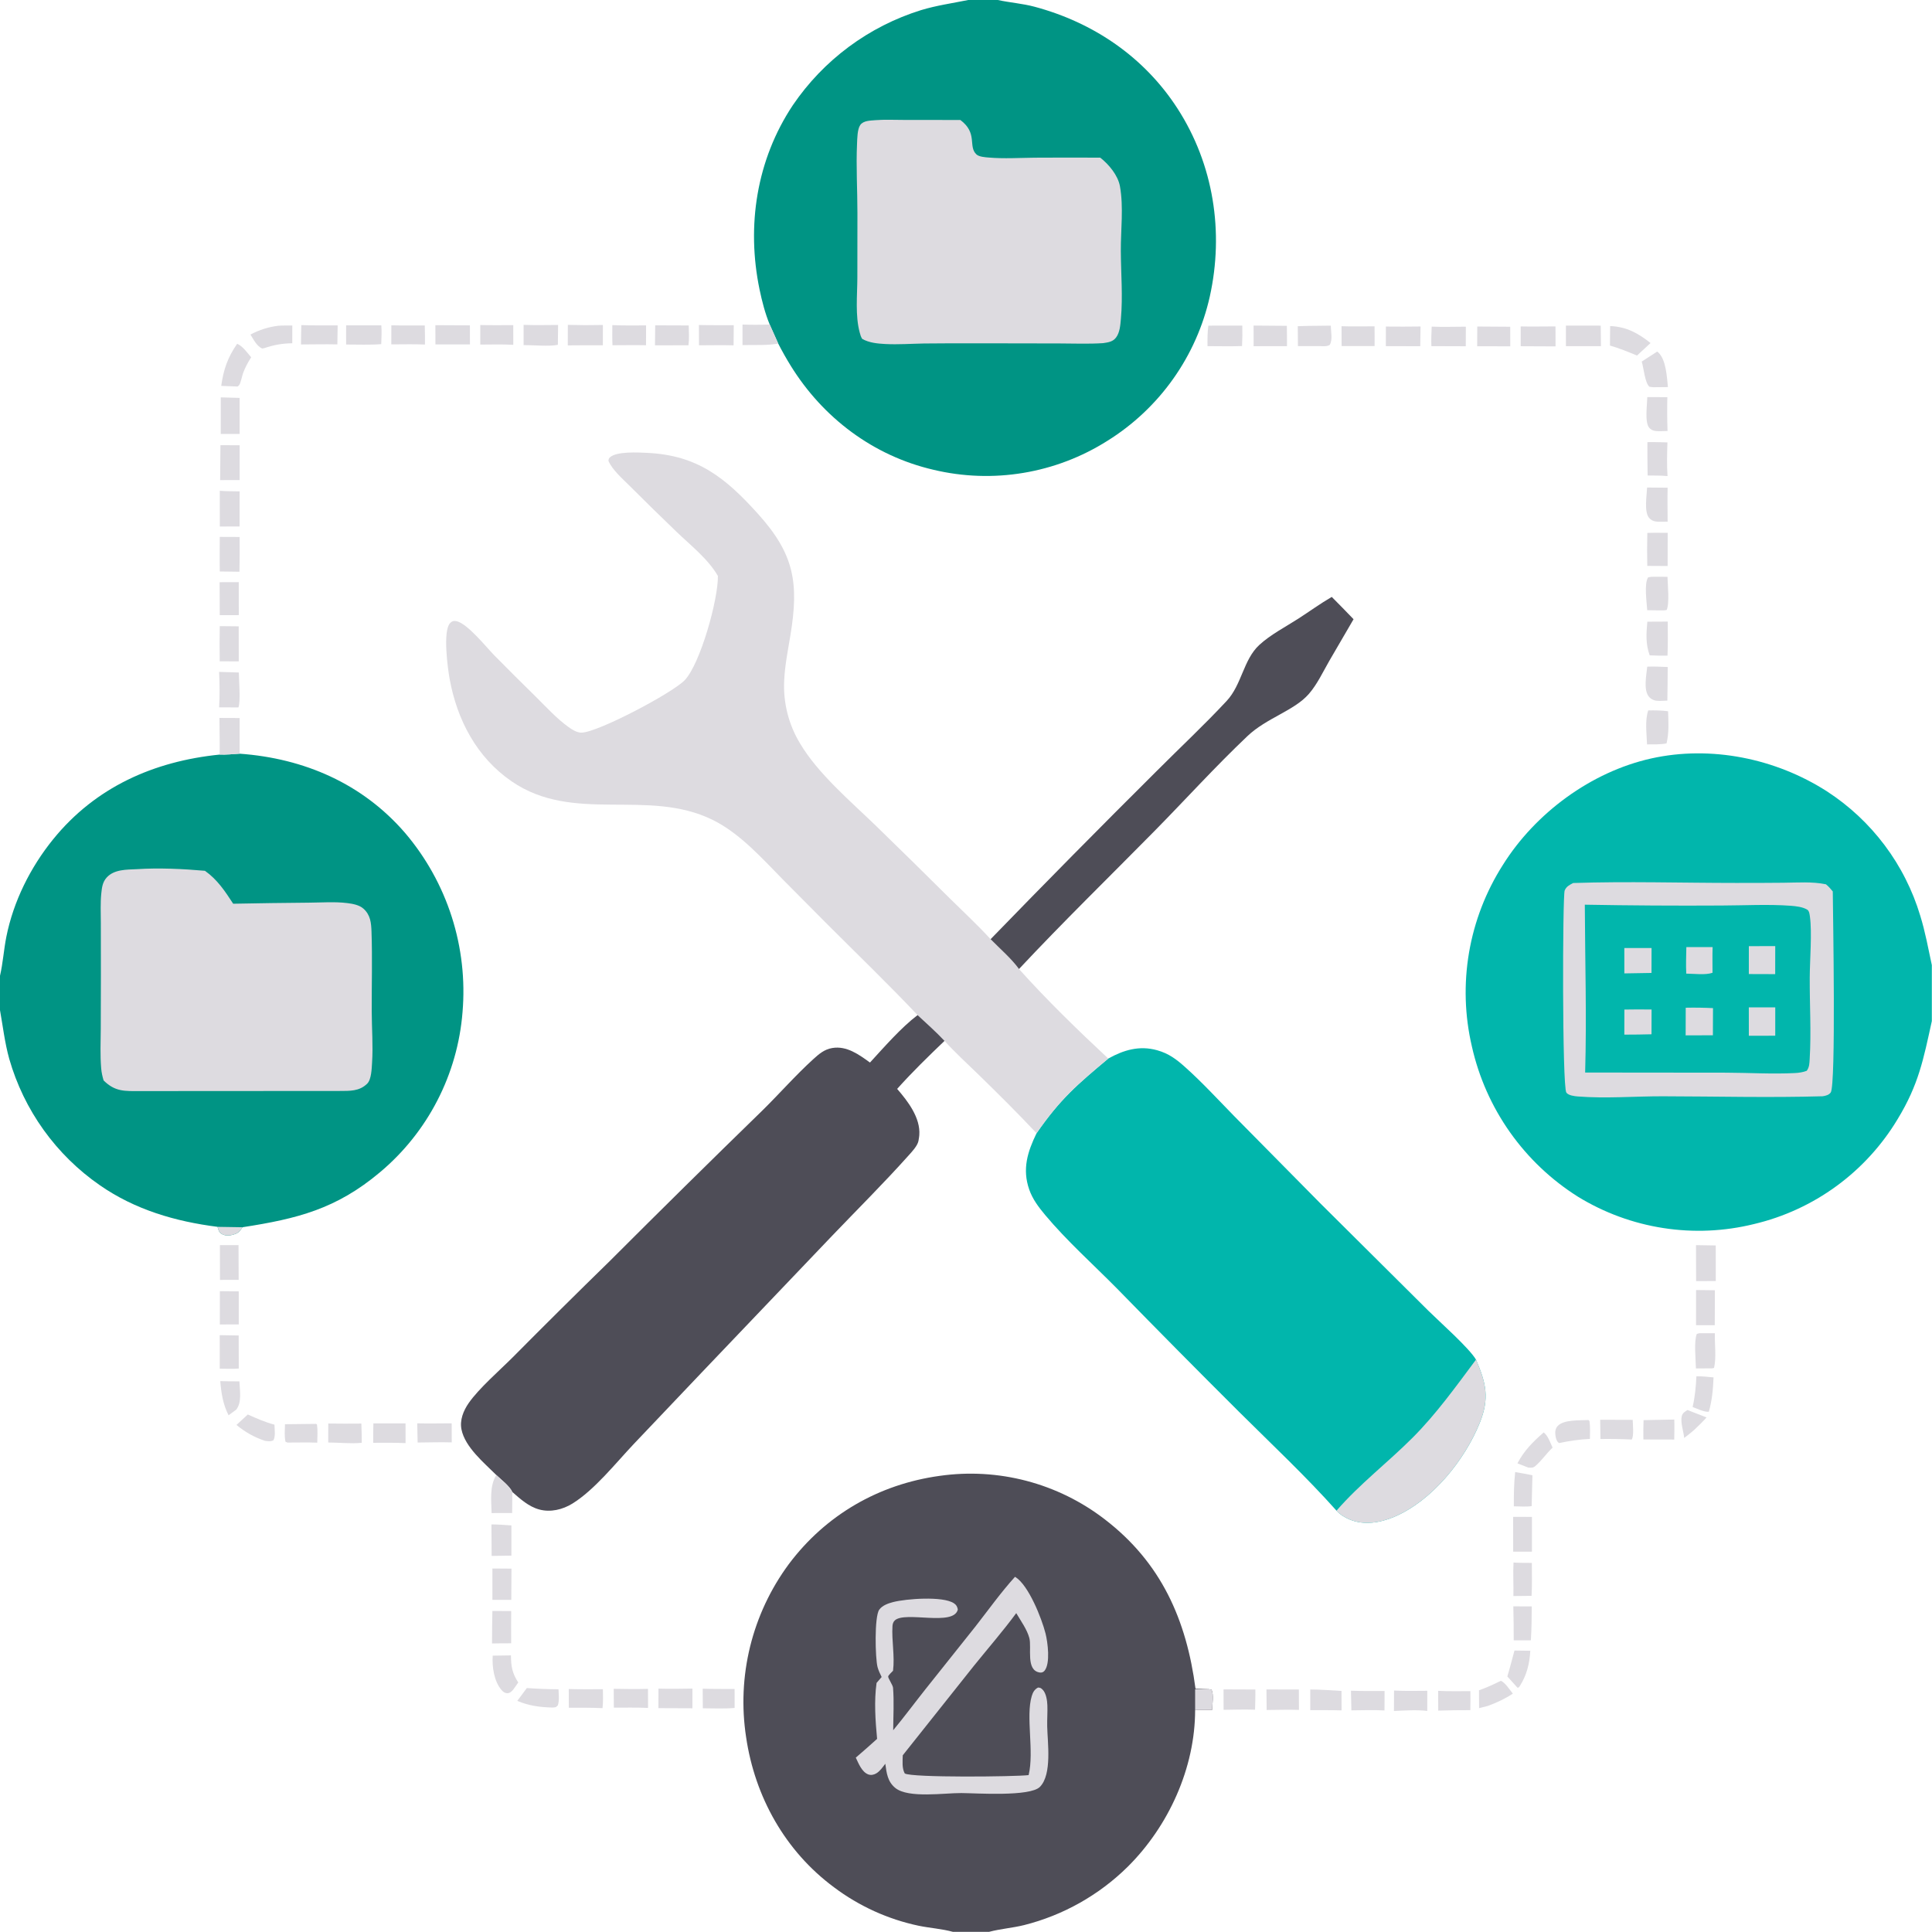 <?xml version="1.0" encoding="utf-8" ?>
<svg xmlns="http://www.w3.org/2000/svg" xmlns:xlink="http://www.w3.org/1999/xlink" width="4720" height="4720">
	<path fill="#01B6AC" transform="scale(4.609 4.609)" d="M587.453 561.105C595.603 556.558 603.973 554.074 613.308 556.682C619.498 558.411 623.474 561.411 628.217 565.649C637.389 573.845 645.843 583.1 654.458 591.877L699.859 637.848L757.055 694.701C763.023 700.612 778.874 714.638 782.372 720.698C787.734 733.172 789.607 741.117 784.384 754.142C776.453 773.919 758.914 795.692 738.874 804.083C731.534 807.156 723.022 808.602 715.441 805.444C712.838 804.361 710.337 802.855 708.434 800.756C692.17 782.522 674.078 765.57 656.746 748.336Q624.131 715.843 591.976 682.895C579.381 670.153 565.501 657.756 554.007 644.032C550.553 639.908 547.318 635.624 545.54 630.5C541.791 619.693 544.626 610.584 549.436 600.694C562.019 582.506 570.963 574.905 587.453 561.105Z"/>
	<path fill="#DDDBE0" transform="scale(4.609 4.609)" d="M708.434 800.756C720.746 786.558 735.555 775.305 748.773 762.068C761.355 749.468 771.741 734.922 782.372 720.698C787.734 733.172 789.607 741.117 784.384 754.142C776.453 773.919 758.914 795.692 738.874 804.083C731.534 807.156 723.022 808.602 715.441 805.444C712.838 804.361 710.337 802.855 708.434 800.756Z"/>
	<path fill="#DDDBE0" transform="scale(4.609 4.609)" d="M380.525 305.296C375.361 296.259 365.878 288.915 358.438 281.731Q345.991 269.775 333.786 257.572C330.037 253.804 324.617 249.176 322.504 244.281C322.662 243.472 322.585 243.102 323.217 242.494C326.717 239.126 338.433 239.832 343.001 240.045C369.712 241.289 384.482 253.182 401.803 272.394C421.054 293.747 423.554 309.046 418.944 336.914C417.655 344.705 416.053 352.604 415.683 360.503Q415.563 362.686 415.607 364.872Q415.65 367.059 415.857 369.235Q416.063 371.412 416.431 373.568Q416.799 375.723 417.327 377.845Q417.854 379.967 418.539 382.044Q419.223 384.12 420.06 386.14Q420.898 388.16 421.883 390.112Q422.869 392.064 423.997 393.937C433.534 410.096 450.746 424.588 464.239 437.666Q483.906 456.763 503.343 476.092C510.602 483.271 518.19 490.296 525.081 497.825C529.962 502.816 536.056 508.031 540.134 513.639C554.716 529.942 571.449 546.175 587.453 561.105C570.963 574.905 562.019 582.506 549.436 600.694C539.543 590.125 529.195 579.882 518.836 569.769C512.752 563.829 506.349 558.041 500.655 551.73C496.191 546.944 491.164 542.533 486.379 538.065C470.93 521.748 454.723 506.107 438.832 490.22L415.664 466.904C404.294 455.404 392.413 441.793 377.719 434.578C343.187 417.622 304.194 436.821 271.191 414.165C252.653 401.439 242.279 381.579 238.318 359.789C237.362 354.535 234.623 334.547 238.543 330.327C239.618 329.169 240.716 328.908 242.255 329.327C248.04 330.906 257.426 342.639 261.958 347.325Q272.884 358.404 283.997 369.297C289.5 374.733 295.059 380.872 301.349 385.384C303.275 386.766 305.752 388.353 308.214 388.343C316.739 388.309 356.469 367.326 362.943 360.536C371.242 351.834 380.765 317.554 380.525 305.296Z"/>
	<path fill="#4E4D57" transform="scale(4.609 4.609)" d="M486.379 538.065C491.164 542.533 496.191 546.944 500.655 551.73C492.092 559.945 483.446 568.328 475.547 577.186C481.22 583.71 487.98 592.519 487.288 601.676C487.225 602.508 487.086 603.312 486.947 604.133C486.914 604.33 486.891 604.529 486.852 604.725C486.327 607.42 483.324 610.555 481.507 612.584C468.545 627.064 454.567 640.955 441.111 655.006L372.065 727.383L335.977 765.366C326.365 775.532 315.114 789.782 303.387 797.01C298.207 800.203 291.812 801.739 285.84 800.124C280.237 798.608 275.831 794.576 271.564 790.857C270.175 787.734 265.578 784.26 263.058 781.833C256.526 775.33 246.497 767.063 244.617 757.703C243.621 752.739 245.626 747.781 248.419 743.744C253.766 736.014 264.795 726.443 271.712 719.524Q297.233 693.788 323.176 668.477Q363.306 628.33 403.991 588.744C413.044 579.86 421.607 570.054 430.958 561.547C434.059 558.726 436.894 556.228 441.153 555.516C448.819 554.235 455.305 558.992 461.143 563.215C468.696 554.992 477.566 544.768 486.379 538.065Z"/>
	<path fill="#4E4D57" transform="scale(4.609 4.609)" d="M525.081 497.825Q568.531 453.024 612.789 409.019C625.217 396.55 638.225 384.415 650.21 371.541C658.261 362.893 659.048 349.67 667.501 341.871C673.46 336.373 681.446 332.277 688.272 327.876C694.156 324.082 699.864 319.916 705.917 316.404C709.769 320.337 713.695 324.221 717.471 328.225L704.536 350.441C701.193 356.272 698.184 362.758 693.751 367.854C686.063 376.691 671.387 380.555 661.297 390.115C644.267 406.25 628.389 423.812 611.913 440.535C587.97 464.837 563.44 488.733 540.134 513.639C536.056 508.031 529.962 502.816 525.081 497.825Z"/>
	<path fill="#DDDBE0" transform="scale(4.609 4.609)" d="M125.696 182.244C128.558 183.312 131.17 187.116 133.135 189.38C131.43 192.063 129.997 194.698 128.877 197.681C128.238 199.386 127.705 202.8 126.75 204.171C126.537 204.475 126.18 204.647 125.895 204.885L117.26 204.548C118.468 195.883 120.699 189.418 125.696 182.244Z"/>
	<path fill="#DDDBE0" transform="scale(4.609 4.609)" d="M853.476 172.827C862.153 173.179 868.236 176.58 874.895 181.822L871.643 184.831L867.707 188.474C862.961 186.462 858.338 184.611 853.384 183.155L853.476 172.827Z"/>
	<path fill="#DDDBE0" transform="scale(4.609 4.609)" d="M830.034 172.601L848.486 172.606L848.6 183.48L830.038 183.481L830.034 172.601Z"/>
	<path fill="#DDDBE0" transform="scale(4.609 4.609)" d="M640.489 172.613C646.487 172.536 652.496 172.606 658.496 172.606C658.585 176.233 658.554 179.803 658.36 183.426C652.28 183.652 646.141 183.488 640.054 183.478C640.029 179.817 640.011 176.248 640.489 172.613Z"/>
	<path fill="#DDDBE0" transform="scale(4.609 4.609)" d="M873.659 376.567C877.225 376.519 880.653 376.517 884.191 377.01C884.401 382.648 884.733 388.541 883.358 394.054C879.967 394.7 876.475 394.558 873.037 394.576C872.843 388.924 871.842 381.969 873.659 376.567Z"/>
	<path fill="#DDDBE0" transform="scale(4.609 4.609)" d="M300.988 172.201Q310.28 172.468 319.573 172.257L319.551 183.037C313.363 182.945 307.157 183.058 300.967 183.079L300.988 172.201Z"/>
	<path fill="#DDDBE0" transform="scale(4.609 4.609)" d="M898.989 660.008L909.45 660.171L909.476 679.039L899.046 679.062L898.989 660.008Z"/>
	<path fill="#DDDBE0" transform="scale(4.609 4.609)" d="M116.501 260.136C119.955 260.465 123.537 260.372 127.011 260.452L126.983 279.064L116.519 279.093L116.501 260.136Z"/>
	<path fill="#DDDBE0" transform="scale(4.609 4.609)" d="M873.203 329.535L884.011 329.481C884.049 335.497 884.138 341.513 883.888 347.525C880.733 347.602 877.599 347.495 874.447 347.38C872.241 341.344 872.608 335.813 873.203 329.535Z"/>
	<path fill="#DDDBE0" transform="scale(4.609 4.609)" d="M875.351 305.74C878.187 305.691 881.033 305.743 883.87 305.749C883.978 309.785 885.032 320.027 883.425 323.329L882.125 323.539C879.129 323.566 876.125 323.484 873.129 323.441C872.889 319.17 871.398 309.449 873.614 306.024L875.351 305.74Z"/>
	<path fill="#DDDBE0" transform="scale(4.609 4.609)" d="M370.472 172.271C376.616 172.43 382.791 172.335 388.938 172.365L388.845 183.05C382.749 182.888 376.614 183.027 370.514 183.031L370.472 172.271Z"/>
	<path fill="#DDDBE0" transform="scale(4.609 4.609)" d="M873.14 353.373C876.744 353.203 880.386 353.435 883.991 353.561Q883.96 362.468 883.806 371.373C881.993 371.444 880.104 371.589 878.294 371.458Q877.982 371.435 877.673 371.381Q877.364 371.327 877.063 371.242Q876.761 371.156 876.47 371.041Q876.179 370.925 875.901 370.781Q875.623 370.636 875.361 370.465Q875.099 370.293 874.856 370.095Q874.613 369.897 874.392 369.676Q874.17 369.455 873.972 369.212C871.037 365.608 872.739 357.649 873.14 353.373Z"/>
	<path fill="#DDDBE0" transform="scale(4.609 4.609)" d="M159.715 172.319C166.117 172.58 172.572 172.464 178.981 172.496L178.822 182.55C172.415 182.395 165.962 182.569 159.55 182.582C159.548 179.163 159.654 175.738 159.715 172.319Z"/>
	<path fill="#DDDBE0" transform="scale(4.609 4.609)" d="M806.056 173.025C812.195 173.167 818.369 173.024 824.512 173.015L824.539 183.608L806.072 183.526L806.056 173.025Z"/>
	<path fill="#DDDBE0" transform="scale(4.609 4.609)" d="M873.07 258.418L883.94 258.514C883.815 264.508 883.927 270.523 883.951 276.52Q882.571 276.553 881.191 276.565C878.59 276.584 875.995 276.712 874.139 274.533C871.398 271.313 872.89 262.652 873.07 258.418Z"/>
	<path fill="#DDDBE0" transform="scale(4.609 4.609)" d="M116.135 356.143L126.595 356.47C126.625 360.047 127.634 372.377 126.359 374.983L116.153 374.94C116.51 368.759 116.448 362.328 116.135 356.143Z"/>
	<path fill="#DDDBE0" transform="scale(4.609 4.609)" d="M147.526 172.663C149.963 172.488 152.494 172.565 154.941 172.526L154.928 181.954C149.555 182.021 145.201 182.82 140.101 184.522L139.005 184.729C136.189 183.631 134.31 179.818 132.759 177.341C137.552 174.804 142.156 173.345 147.526 172.663Z"/>
	<path fill="#DDDBE0" transform="scale(4.609 4.609)" d="M116.498 284.595L127.018 284.636Q127.108 293.846 126.925 303.054L116.511 302.92C116.381 296.82 116.484 290.698 116.498 284.595Z"/>
	<path fill="#DDDBE0" transform="scale(4.609 4.609)" d="M277.534 172.202C283.624 172.419 289.735 172.284 295.828 172.25L295.706 182.782C291.241 183.728 282.447 182.897 277.536 182.923L277.534 172.202Z"/>
	<path fill="#DDDBE0" transform="scale(4.609 4.609)" d="M664.485 172.571L682.106 172.708C682.2 176.296 682.169 179.894 682.191 183.483L664.497 183.506L664.485 172.571Z"/>
	<path fill="#DDDBE0" transform="scale(4.609 4.609)" d="M117.023 210.633L127.013 210.914L127.016 230.031L117.015 230.031L117.023 210.633Z"/>
	<path fill="#DDDBE0" transform="scale(4.609 4.609)" d="M873.188 282.483C876.779 282.351 880.387 282.428 883.981 282.442L883.949 300.025L873.166 299.96Q872.979 291.221 873.188 282.483Z"/>
	<path fill="#DDDBE0" transform="scale(4.609 4.609)" d="M183.474 172.449L202.125 172.453C202.388 175.765 202.19 179.096 202.084 182.413C195.975 182.902 189.616 182.595 183.478 182.615C183.426 179.229 183.474 175.835 183.474 172.449Z"/>
	<path fill="#DDDBE0" transform="scale(4.609 4.609)" d="M116.846 235.972L127.029 236.008L127.022 254.471L116.689 254.48L116.846 235.972Z"/>
	<path fill="#DDDBE0" transform="scale(4.609 4.609)" d="M734.601 173.089Q743.789 173.192 752.976 173.06L752.821 183.514L734.585 183.483L734.601 173.089Z"/>
	<path fill="#DDDBE0" transform="scale(4.609 4.609)" d="M758.883 173.134C764.881 173.386 770.978 173.166 776.986 173.155L776.957 183.54L758.727 183.475C758.569 180.033 758.767 176.575 758.883 173.134Z"/>
	<path fill="#DDDBE0" transform="scale(4.609 4.609)" d="M116.491 331.897L126.528 331.992L126.557 350.563L116.475 350.539Q116.308 341.218 116.491 331.897Z"/>
	<path fill="#DDDBE0" transform="scale(4.609 4.609)" d="M693.576 172.737L705.425 172.608C705.428 175.926 706.481 179.803 704.876 182.799C703.192 183.762 701.766 183.485 699.875 183.468L687.989 183.472L687.902 172.903L693.576 172.737Z"/>
	<path fill="#DDDBE0" transform="scale(4.609 4.609)" d="M347.297 172.447L365.074 172.512C365.139 175.977 365.387 179.587 364.933 183.024L347.181 183.053L347.297 172.447Z"/>
	<path fill="#DDDBE0" transform="scale(4.609 4.609)" d="M873.175 210.483L883.796 210.528Q883.586 219.495 883.897 228.46Q882.035 228.523 880.173 228.549C877.952 228.574 875.712 228.571 874.148 226.683C871.721 223.755 873.116 214.487 873.175 210.483Z"/>
	<path fill="#DDDBE0" transform="scale(4.609 4.609)" d="M324.572 172.327C330.501 172.625 336.514 172.471 342.454 172.486L342.445 182.997C336.523 182.873 330.577 182.988 324.652 183C324.475 179.462 324.58 175.872 324.572 172.327Z"/>
	<path fill="#DDDBE0" transform="scale(4.609 4.609)" d="M261.175 877.602L270.843 877.459C270.868 883.289 271.502 886.88 274.707 891.82C273.82 893.162 272.838 894.458 271.905 895.771C271.057 896.625 270.362 897.448 269.057 897.504C267.739 897.56 266.742 896.84 265.91 895.899C261.878 891.338 260.755 883.412 261.175 877.602Z"/>
	<path fill="#DDDBE0" transform="scale(4.609 4.609)" d="M230.779 172.367L249.075 172.451L249.107 182.564L230.801 182.569L230.779 172.367Z"/>
	<path fill="#DDDBE0" transform="scale(4.609 4.609)" d="M873.233 234.359C876.768 234.275 880.317 234.415 883.852 234.496C883.654 240.425 883.492 246.442 883.894 252.362C880.419 252.005 876.835 252.101 873.34 252.043C873.196 246.155 873.256 240.249 873.233 234.359Z"/>
	<path fill="#DDDBE0" transform="scale(4.609 4.609)" d="M671.299 895.514L688.476 895.548L688.529 906.353C682.859 906.14 677.084 906.38 671.403 906.404L671.299 895.514Z"/>
	<path fill="#DDDBE0" transform="scale(4.609 4.609)" d="M738.93 896.093C744.791 896.411 750.683 896.261 756.551 896.228L756.545 906.903C750.85 906.237 744.605 906.667 738.884 906.925L738.93 896.093Z"/>
	<path fill="#DDDBE0" transform="scale(4.609 4.609)" d="M349.028 895.08C355.018 895.277 361.025 895.121 367.017 895.059L367.025 905.497L348.998 905.427L349.028 895.08Z"/>
	<path fill="#DDDBE0" transform="scale(4.609 4.609)" d="M899.022 683.805L909.009 683.913L908.94 702.442L899.013 702.446L899.022 683.805Z"/>
	<path fill="#DDDBE0" transform="scale(4.609 4.609)" d="M900.666 706.709L908.991 706.69C908.819 712.393 909.858 719.665 908.545 725.097L907.579 725.31L898.952 725.368C898.864 720.891 897.814 710.867 899.424 707.048L900.666 706.709Z"/>
	<path fill="#DDDBE0" transform="scale(4.609 4.609)" d="M878.4 186.364C878.546 186.467 878.702 186.556 878.837 186.673C883.15 190.434 883.565 199.882 884.106 205.178L876.273 205.253L874.287 205.006C871.842 202.79 871.299 195.072 870.222 191.648L878.4 186.364Z"/>
	<path fill="#DDDBE0" transform="scale(4.609 4.609)" d="M711.097 172.918C716.906 173.117 722.776 172.961 728.592 172.967C728.676 176.448 728.62 179.942 728.624 183.425L711.139 183.447L711.097 172.918Z"/>
	<path fill="#DDDBE0" transform="scale(4.609 4.609)" d="M221.167 754.456C227.238 754.6 233.346 754.457 239.421 754.452L239.455 764.557C233.455 764.368 227.379 764.599 221.372 764.634L221.167 754.456Z"/>
	<path fill="#DDDBE0" transform="scale(4.609 4.609)" d="M802.047 804.02L812.027 804.051L812.022 822.489L802.082 822.478L802.047 804.02Z"/>
	<path fill="#DDDBE0" transform="scale(4.609 4.609)" d="M783.049 173.078L800.52 173.194L800.54 183.563L782.996 183.546L783.049 173.078Z"/>
	<path fill="#DDDBE0" transform="scale(4.609 4.609)" d="M116.564 659.988L126.431 660.001L126.506 678.408L116.6 678.423L116.564 659.988Z"/>
	<path fill="#DDDBE0" transform="scale(4.609 4.609)" d="M841.646 752.72C842.203 752.703 841.861 752.647 842.531 753.271C842.986 756.35 842.78 759.595 842.759 762.708C837.254 762.972 831.855 763.757 826.469 764.91C826.308 764.81 826.125 764.736 825.984 764.608C824.967 763.687 824.649 762.039 824.468 760.74C824.22 758.955 824.421 757.189 825.728 755.816C828.969 752.411 837.233 752.953 841.646 752.72Z"/>
	<path fill="#DDDBE0" transform="scale(4.609 4.609)" d="M716.094 896.184C722.016 896.415 727.982 896.314 733.911 896.338L733.87 906.648C728.095 906.291 722.119 906.587 716.322 906.596L716.094 896.184Z"/>
	<path fill="#DDDBE0" transform="scale(4.609 4.609)" d="M254.576 172.287C260.394 172.433 266.243 172.331 272.065 172.347L272.078 182.772C266.262 182.447 260.401 182.62 254.577 182.652L254.576 172.287Z"/>
	<path fill="#DDDBE0" transform="scale(4.609 4.609)" d="M279.26 894.766Q287.639 895.371 296.039 895.44C296.143 898.237 296.547 901.257 295.703 903.953C294.527 905.205 294.276 904.992 292.625 905.108C286.069 904.914 280.265 904.159 274.204 901.566L279.26 894.766Z"/>
	<path fill="#DDDBE0" transform="scale(4.609 4.609)" d="M207.43 172.436C213.33 172.578 219.253 172.495 225.156 172.516C225.297 175.876 225.238 179.263 225.26 182.627C219.359 182.348 213.339 182.566 207.424 182.544L207.43 172.436Z"/>
	<path fill="#DDDBE0" transform="scale(4.609 4.609)" d="M648.557 895.481L665.417 895.548C665.493 899.11 665.345 902.685 665.259 906.246C659.706 906.07 654.14 906.229 648.585 906.311L648.557 895.481Z"/>
	<path fill="#DDDBE0" transform="scale(4.609 4.609)" d="M325.315 895.185C331.375 895.299 337.411 895.365 343.472 895.211L343.516 905.32C337.502 905.02 331.403 905.181 325.379 905.164L325.315 895.185Z"/>
	<path fill="#DDDBE0" transform="scale(4.609 4.609)" d="M263.058 781.833C265.578 784.26 270.175 787.734 271.564 790.857L271.469 802.002L260.574 802.024C260.427 795.211 259.423 787.915 263.058 781.833Z"/>
	<path fill="#DDDBE0" transform="scale(4.609 4.609)" d="M301.478 895.299C307.497 895.509 313.56 895.394 319.584 895.404C319.617 898.738 319.772 902.114 319.373 905.428C313.444 905.131 307.457 905.239 301.519 905.199L301.478 895.299Z"/>
	<path fill="#DDDBE0" transform="scale(4.609 4.609)" d="M116.473 707.728L126.52 707.888L126.564 725.403C123.292 725.709 119.788 725.478 116.488 725.49L116.473 707.728Z"/>
	<path fill="#DDDBE0" transform="scale(4.609 4.609)" d="M174.017 754.554Q182.781 754.675 191.545 754.58C191.722 757.965 191.698 761.378 191.752 764.769C186.179 765.361 179.656 764.629 173.986 764.617C173.954 761.265 174.005 757.907 174.017 754.554Z"/>
	<path fill="#DDDBE0" transform="scale(4.609 4.609)" d="M116.409 308.608L126.549 308.575L126.579 326.054L116.488 326.065L116.409 308.608Z"/>
	<path fill="#DDDBE0" transform="scale(4.609 4.609)" d="M694.523 895.54C700.032 895.543 705.58 896.005 711.083 896.3L711.114 906.608C705.592 906.453 700.045 906.513 694.52 906.478L694.523 895.54Z"/>
	<path fill="#DDDBE0" transform="scale(4.609 4.609)" d="M116.549 684.405L126.558 684.514L126.555 702.028L116.527 702.051L116.549 684.405Z"/>
	<path fill="#DDDBE0" transform="scale(4.609 4.609)" d="M197.919 754.488L214.956 754.501L214.978 764.941C209.253 764.694 203.539 764.741 197.811 764.778C197.764 761.353 197.871 757.915 197.919 754.488Z"/>
	<path fill="#DDDBE0" transform="scale(4.609 4.609)" d="M848.202 752.565L865.439 752.623C865.485 755.109 866.167 761.144 864.914 763.041Q856.627 762.651 848.332 762.765Q848.31 757.664 848.202 752.565Z"/>
	<path fill="#DDDBE0" transform="scale(4.609 4.609)" d="M762.307 896.245C767.954 896.577 773.739 896.379 779.402 896.414C779.48 899.768 779.396 903.138 779.375 906.493Q770.863 906.464 762.355 906.731Q762.3 901.488 762.307 896.245Z"/>
	<path fill="#DDDBE0" transform="scale(4.609 4.609)" d="M818.25 759.269C820.537 760.99 821.779 764.79 822.97 767.342C819.704 770.389 817.192 774.239 813.809 777.113C812.543 778.19 811.627 777.984 810.091 777.915L804.338 775.67C807.914 768.878 812.511 764.297 818.25 759.269Z"/>
	<path fill="#DDDBE0" transform="scale(4.609 4.609)" d="M372.476 895.122C378.1 895.298 383.755 895.233 389.383 895.28L389.405 905.32C383.854 905.818 378.112 905.513 372.537 905.503L372.476 895.122Z"/>
	<path fill="#DDDBE0" transform="scale(4.609 4.609)" d="M260.492 808.033C264.02 808.035 267.554 808.339 271.074 808.571L271.071 824.579L260.597 824.736L260.492 808.033Z"/>
	<path fill="#DDDBE0" transform="scale(4.609 4.609)" d="M260.992 853.926L270.965 853.946C270.886 859.644 270.954 865.354 270.956 871.054C267.575 871.011 264.182 871.106 260.801 871.144Q260.828 862.534 260.992 853.926Z"/>
	<path fill="#DDDBE0" transform="scale(4.609 4.609)" d="M871.19 752.767L887.48 752.45C887.603 755.979 887.499 759.523 887.455 763.054L871.099 763.015Q871.012 757.89 871.19 752.767Z"/>
	<path fill="#DDDBE0" transform="scale(4.609 4.609)" d="M802.266 828.244C805.47 828.47 808.763 828.381 811.979 828.438C811.989 834.249 812.146 840.103 811.831 845.906L802.194 846.007C802.347 840.092 801.927 834.157 802.266 828.244Z"/>
	<path fill="#DDDBE0" transform="scale(4.609 4.609)" d="M802.161 851.471L811.92 851.49C811.914 857.506 811.835 863.468 811.452 869.474L802.366 869.478Q802.38 860.473 802.161 851.471Z"/>
	<path fill="#DDDBE0" transform="scale(4.609 4.609)" d="M131.349 749.776C136 751.855 140.551 753.853 145.485 755.171C145.509 757.661 146.156 761.358 144.904 763.477C143.227 764.221 142.257 763.919 140.454 763.744C134.73 761.817 129.995 759.146 125.344 755.306L131.349 749.776Z"/>
	<path fill="#DDDBE0" transform="scale(4.609 4.609)" d="M167.182 754.748C167.613 754.684 167.322 754.689 168.012 755.016C168.475 758.177 168.221 761.51 168.165 764.704C162.924 764.502 157.622 764.651 152.375 764.649L151.329 764.228C150.669 761.298 151.011 757.937 151.057 754.928Q159.12 754.898 167.182 754.748Z"/>
	<path fill="#DDDBE0" transform="scale(4.609 4.609)" d="M261.012 831.404L271.111 831.475L271.021 848.015L261.005 848.021L261.012 831.404Z"/>
	<path fill="#DDDBE0" transform="scale(4.609 4.609)" d="M803.138 780.287C806.193 780.752 809.244 781.408 812.285 781.97Q812.039 790.153 811.876 798.338C808.901 798.786 805.456 798.451 802.425 798.441C802.404 792.367 802.481 786.331 803.138 780.287Z"/>
	<path fill="#DDDBE0" transform="scale(4.609 4.609)" d="M899.192 729.527C902.238 729.472 905.259 729.819 908.288 730.107C908.025 736.36 907.527 742.278 905.786 748.305C903.442 748.61 899.446 746.623 897.193 745.801C898.449 740.407 898.939 735.05 899.192 729.527Z"/>
	<path fill="#DDDBE0" transform="scale(4.609 4.609)" d="M802.767 874.894L811.154 875.006C810.771 881.908 809.298 887.875 805.579 893.738C804.838 894.617 805.274 894.39 804.386 894.607L798.981 888.628C800.355 884.086 801.521 879.473 802.767 874.894Z"/>
	<path fill="#DDDBE0" transform="scale(4.609 4.609)" d="M795.558 890.924C797.828 891.852 800.336 895.809 801.901 897.726C797.67 900.536 793.399 902.499 788.639 904.254L784.008 905.427L783.966 895.962C787.966 894.554 791.766 892.811 795.558 890.924Z"/>
	<path fill="#DDDBE0" transform="scale(4.609 4.609)" d="M116.755 732.088C120.121 732.234 123.526 732.167 126.897 732.201C127.084 736.904 128.322 743.344 125.189 747.226L121.16 750.189C118.175 744.303 117.31 738.607 116.755 732.088Z"/>
	<path fill="#DDDBE0" transform="scale(4.609 4.609)" d="M894.466 747.393Q899.541 749.333 904.591 751.338C902.516 753.643 900.342 755.767 898.079 757.885C896.385 759.426 894.534 760.798 892.732 762.209C892.401 758.7 890.641 753.979 891.451 750.627C891.855 748.954 893.125 748.28 894.466 747.393Z"/>
	<path fill="#01B6AC" transform="scale(4.609 4.609)" d="M1024 541.233C1019.55 561.444 1017.05 574.838 1005.86 593.216Q1005.08 594.513 1004.27 595.789Q1003.46 597.066 1002.62 598.322Q1001.77 599.578 1000.9 600.813Q1000.03 602.048 999.123 603.26Q998.219 604.473 997.284 605.662Q996.35 606.852 995.387 608.018Q994.423 609.184 993.431 610.326Q992.439 611.467 991.419 612.584Q990.398 613.7 989.351 614.791Q988.303 615.882 987.228 616.946Q986.153 618.011 985.052 619.048Q983.952 620.085 982.825 621.094Q981.699 622.104 980.548 623.085Q979.396 624.066 978.221 625.018Q977.046 625.97 975.847 626.893Q974.648 627.815 973.427 628.707Q972.206 629.6 970.963 630.461Q969.72 631.323 968.456 632.153Q967.191 632.984 965.907 633.782Q964.622 634.581 963.318 635.347Q962.014 636.114 960.692 636.847Q959.369 637.581 958.028 638.281Q956.688 638.982 955.33 639.648Q953.972 640.315 952.599 640.948Q951.225 641.581 949.836 642.179Q948.446 642.777 947.043 643.341Q945.639 643.904 944.222 644.433Q942.805 644.961 941.375 645.454Q939.945 645.947 938.503 646.404Q937.061 646.861 935.608 647.282Q934.156 647.703 932.693 648.087Q931.23 648.472 929.758 648.82Q928.287 649.183 926.807 649.51Q925.328 649.837 923.84 650.127Q922.353 650.417 920.859 650.67Q919.365 650.923 917.865 651.139Q916.365 651.355 914.861 651.534Q913.356 651.713 911.848 651.855Q910.339 651.997 908.827 652.101Q907.315 652.205 905.802 652.272Q904.288 652.339 902.773 652.368Q901.258 652.397 899.743 652.389Q898.227 652.381 896.713 652.335Q895.198 652.289 893.685 652.206Q892.172 652.123 890.662 652.002Q889.151 651.882 887.644 651.724Q886.137 651.566 884.635 651.37Q883.132 651.175 881.635 650.943Q880.137 650.71 878.646 650.441Q877.155 650.172 875.671 649.866Q874.187 649.559 872.711 649.216Q871.235 648.874 869.768 648.494Q868.301 648.115 866.844 647.7Q865.386 647.284 863.94 646.833Q862.493 646.381 861.058 645.894Q859.624 645.407 858.201 644.885Q856.779 644.362 855.37 643.805Q853.961 643.248 852.566 642.655Q851.171 642.063 849.792 641.437Q848.412 640.81 847.048 640.15Q845.684 639.489 844.337 638.795Q842.99 638.101 841.661 637.374Q840.332 636.647 839.021 635.887Q837.71 635.127 836.418 634.335Q835.096 633.502 833.794 632.637Q832.493 631.772 831.213 630.875Q829.933 629.978 828.676 629.05Q827.419 628.122 826.185 627.163Q824.951 626.205 823.741 625.216Q822.531 624.227 821.345 623.209Q820.16 622.19 819 621.143Q817.84 620.096 816.706 619.021Q815.573 617.945 814.465 616.842Q813.359 615.739 812.279 614.609Q811.199 613.479 810.148 612.323Q809.097 611.167 808.074 609.986Q807.051 608.804 806.058 607.597Q805.065 606.391 804.102 605.16Q803.138 603.93 802.206 602.676Q801.273 601.422 800.372 600.146Q799.47 598.869 798.6 597.571Q797.73 596.273 796.893 594.954Q796.055 593.634 795.25 592.295Q794.446 590.955 793.674 589.596Q792.902 588.238 792.164 586.86Q791.426 585.483 790.722 584.087Q790.018 582.692 789.349 581.28Q788.68 579.868 788.045 578.44Q787.411 577.012 786.812 575.568Q786.213 574.125 785.65 572.667Q785.086 571.21 784.559 569.739Q784.032 568.268 783.541 566.784Q783.05 565.301 782.596 563.805Q782.141 562.31 781.724 560.804Q781.307 559.298 780.927 557.782Q780.547 556.267 780.204 554.742Q779.846 553.216 779.527 551.682Q779.207 550.148 778.926 548.606Q778.645 547.065 778.403 545.517Q778.16 543.968 777.956 542.415Q777.752 540.861 777.587 539.303Q777.422 537.744 777.296 536.182Q777.17 534.62 777.083 533.056Q776.995 531.491 776.947 529.925Q776.899 528.359 776.89 526.792Q776.881 525.224 776.911 523.658Q776.941 522.091 777.01 520.525Q777.079 518.96 777.187 517.397Q777.295 515.833 777.443 514.273Q777.59 512.713 777.776 511.157Q777.961 509.601 778.186 508.05Q778.411 506.499 778.674 504.955Q778.937 503.41 779.239 501.872Q779.54 500.334 779.88 498.805Q780.22 497.275 780.598 495.754Q780.976 494.233 781.392 492.723Q781.808 491.212 782.261 489.712Q782.714 488.211 783.205 486.723Q783.696 485.235 784.223 483.759Q784.751 482.284 785.315 480.822Q785.879 479.36 786.479 477.912Q787.08 476.465 787.716 475.033Q788.353 473.601 789.025 472.185Q789.696 470.77 790.403 469.371Q791.11 467.973 791.852 466.592Q792.594 465.212 793.369 463.85Q794.145 462.489 794.955 461.147Q795.764 459.805 796.607 458.484C813.817 430.972 843.373 409.152 875.182 402.046C906.858 394.969 941.253 402.024 968.404 419.471Q970.61 420.901 972.751 422.427Q974.892 423.953 976.964 425.572Q979.035 427.19 981.034 428.899Q983.033 430.607 984.954 432.401Q986.876 434.195 988.716 436.072Q990.557 437.95 992.314 439.906Q994.07 441.862 995.739 443.894Q997.408 445.925 998.985 448.028Q1000.56 450.131 1002.05 452.302Q1003.53 454.472 1004.92 456.705Q1006.3 458.939 1007.59 461.231Q1008.88 463.523 1010.06 465.87Q1011.25 468.217 1012.33 470.613Q1013.41 473.01 1014.39 475.452Q1015.36 477.894 1016.23 480.376Q1017.09 482.858 1017.85 485.376C1020.52 493.959 1022.1 502.799 1024 511.571L1024 541.233Z"/>
	<path fill="#DDDBE0" transform="scale(4.609 4.609)" d="M833.892 468.054C862.503 467.108 891.406 468.002 920.048 468.008Q932.694 468.035 945.34 467.911C952.751 467.846 960.595 467.222 967.875 468.736C969.277 469.898 970.352 471.099 971.491 472.517C971.596 484.885 973.24 575.186 970.393 579.101C969.394 580.475 967.676 580.843 966.125 581.088C937.92 581.899 909.669 581.156 881.455 581.104C866.492 581.077 851.224 582.368 836.305 581.193C834.621 581.06 831.361 580.676 830.268 579.146C828.017 575.995 828.235 474.721 829.376 472.021C830.29 469.858 831.891 469.084 833.892 468.054Z"/>
	<path fill="#01B6AC" transform="scale(4.609 4.609)" d="M840.053 479.547Q876.291 480.202 912.535 479.983C924.58 479.952 937.126 479.238 949.123 480.108C951.901 480.31 955.634 480.724 957.995 482.209C959.034 482.862 959.217 484.758 959.374 485.873C960.545 494.146 959.325 509.047 959.276 518.069C959.2 532.332 960.119 547.006 959.253 561.215C959.11 563.569 959.131 565.615 957.69 567.593C955.648 568.382 953.492 568.684 951.316 568.793C939.331 569.398 927.028 568.626 915.015 568.586L840.226 568.511C841.079 538.905 840.174 509.164 840.053 479.547Z"/>
	<path fill="#DDDBE0" transform="scale(4.609 4.609)" d="M893.541 534.157Q900.775 534.009 908.002 534.364L907.941 548.766L893.502 548.814L893.541 534.157Z"/>
	<path fill="#DDDBE0" transform="scale(4.609 4.609)" d="M926.985 533.97L940.999 533.966L940.994 548.998L926.997 549.023L926.985 533.97Z"/>
	<path fill="#DDDBE0" transform="scale(4.609 4.609)" d="M927.004 501.516L940.99 501.511L940.964 516.354L926.99 516.31L927.004 501.516Z"/>
	<path fill="#DDDBE0" transform="scale(4.609 4.609)" d="M893.873 502.02L907.796 502.008C907.637 506.537 907.75 511.102 907.746 515.634C904.028 516.95 897.816 516.115 893.821 516.083C893.6 511.401 893.776 506.705 893.873 502.02Z"/>
	<path fill="#DDDBE0" transform="scale(4.609 4.609)" d="M860.999 502.501L875.43 502.505L875.401 515.722Q868.207 515.895 861.012 515.963L860.999 502.501Z"/>
	<path fill="#DDDBE0" transform="scale(4.609 4.609)" d="M861.03 535.129Q868.233 534.995 875.437 535.105L875.408 548.232Q868.204 548.418 860.998 548.42L861.03 535.129Z"/>
	<path fill="#009484" transform="scale(4.609 4.609)" d="M513.201 0L528.876 0C535.346 1.397 541.976 1.854 548.386 3.571C579.662 11.947 606.618 30.295 624.239 57.659C643.286 87.236 648.852 123.01 641.269 157.182Q640.94 158.65 640.575 160.109Q640.209 161.568 639.808 163.018Q639.406 164.468 638.969 165.907Q638.532 167.347 638.059 168.775Q637.587 170.203 637.079 171.619Q636.571 173.034 636.028 174.437Q635.485 175.84 634.907 177.229Q634.33 178.618 633.718 179.993Q633.106 181.367 632.461 182.725Q631.815 184.084 631.136 185.426Q630.457 186.769 629.745 188.094Q629.032 189.419 628.288 190.726Q627.543 192.033 626.766 193.321Q625.989 194.609 625.18 195.877Q624.372 197.146 623.532 198.394Q622.692 199.642 621.822 200.869Q620.951 202.095 620.05 203.3Q619.15 204.505 618.22 205.687Q617.289 206.87 616.33 208.028Q615.371 209.187 614.383 210.322Q613.396 211.456 612.38 212.566Q611.365 213.676 610.322 214.76Q609.279 215.845 608.21 216.903Q607.141 217.961 606.046 218.992Q604.951 220.023 603.83 221.027Q602.71 222.031 601.565 223.007Q600.42 223.983 599.252 224.93Q598.083 225.877 596.891 226.795Q595.699 227.713 594.485 228.601Q593.271 229.489 592.035 230.346Q590.799 231.204 589.542 232.031Q588.286 232.858 587.009 233.653Q585.741 234.456 584.453 235.226Q583.165 235.997 581.858 236.735Q580.551 237.473 579.227 238.179Q577.902 238.884 576.56 239.557Q575.218 240.229 573.86 240.867Q572.501 241.506 571.128 242.11Q569.754 242.714 568.365 243.284Q566.977 243.854 565.574 244.389Q564.172 244.924 562.757 245.424Q561.342 245.924 559.915 246.389Q558.487 246.853 557.049 247.282Q555.611 247.711 554.162 248.103Q552.714 248.496 551.256 248.852Q549.798 249.209 548.331 249.529Q546.865 249.849 545.391 250.132Q543.917 250.415 542.436 250.661Q540.956 250.908 539.47 251.117Q537.984 251.326 536.493 251.499Q535.002 251.671 533.507 251.806Q532.012 251.941 530.514 252.038Q529.017 252.136 527.517 252.196Q526.017 252.256 524.517 252.279Q523.016 252.302 521.515 252.287Q520.014 252.272 518.514 252.22Q517.014 252.168 515.516 252.078Q514.018 251.989 512.522 251.862Q511.027 251.735 509.535 251.57Q508.043 251.406 506.556 251.205Q505.068 251.003 503.587 250.765Q502.105 250.527 500.629 250.251Q499.154 249.976 497.686 249.664Q496.218 249.352 494.758 249.003C462.941 241.628 436.23 221.515 419.131 193.869Q415.582 188.132 412.514 182.124L407.993 172.019C405.561 166.091 403.917 159.722 402.615 153.46C395.603 119.732 401.006 84.687 420.233 55.787Q421.746 53.558 423.35 51.395Q424.955 49.232 426.649 47.138Q428.344 45.044 430.124 43.023Q431.905 41.003 433.769 39.058Q435.633 37.114 437.577 35.25Q439.52 33.385 441.541 31.604Q443.561 29.823 445.655 28.128Q447.748 26.434 449.911 24.829Q452.074 23.223 454.302 21.71Q456.53 20.197 458.82 18.779Q461.11 17.361 463.457 16.04Q465.805 14.719 468.206 13.498Q470.606 12.277 473.056 11.158Q475.506 10.039 478.001 9.024Q480.496 8.009 483.031 7.099Q485.566 6.189 488.137 5.387C496.401 2.876 504.776 1.719 513.201 0Z"/>
	<path fill="#DDDBE0" transform="scale(4.609 4.609)" d="M464.066 63.694C468.907 63.306 473.981 63.571 478.853 63.563L509.048 63.6C518.424 70.62 513.027 77.507 517.532 81.809C518.947 83.161 522.259 83.352 524.205 83.516C532.222 84.194 540.52 83.668 548.561 83.582Q565.883 83.477 583.206 83.568C587.777 87.158 592.59 92.916 593.641 98.736C595.626 109.723 594.055 121.944 594.11 133.075C594.168 144.994 595.227 157.161 594.144 169.047C593.847 172.299 593.596 176.295 591.544 178.957C589.798 181.223 587.405 181.463 584.738 181.885C577.077 182.392 569.238 182.063 561.555 182.048L519.984 181.975Q504.897 181.925 489.81 182.073C483.005 182.188 476.078 182.712 469.288 182.353C465.103 182.132 460.77 181.73 457.057 179.66C456.337 178.637 456.047 177.512 455.721 176.318C453.241 167.26 454.431 156.477 454.451 147.13L454.489 113.008C454.495 100.807 453.725 88.324 454.283 76.163C454.407 73.461 454.428 68.493 455.991 66.261C457.678 63.852 461.426 63.946 464.066 63.694Z"/>
	<path fill="#009484" transform="scale(4.609 4.609)" d="M127.005 399.503C161.184 401.962 192.148 415.326 214.779 441.578Q215.814 442.796 216.819 444.039Q217.824 445.282 218.798 446.55Q219.772 447.818 220.714 449.109Q221.657 450.4 222.567 451.714Q223.477 453.028 224.355 454.364Q225.232 455.7 226.076 457.057Q226.921 458.415 227.731 459.793Q228.542 461.17 229.318 462.568Q230.095 463.965 230.836 465.381Q231.578 466.797 232.285 468.231Q232.991 469.665 233.662 471.116Q234.333 472.566 234.968 474.033Q235.603 475.5 236.202 476.983Q236.8 478.465 237.362 479.961Q237.924 481.458 238.449 482.968Q238.974 484.478 239.461 486Q239.949 487.522 240.398 489.056Q240.848 490.59 241.26 492.135Q241.672 493.679 242.045 495.234Q242.419 496.788 242.754 498.351Q243.089 499.914 243.385 501.485Q243.682 503.055 243.939 504.633Q244.197 506.211 244.416 507.794Q244.634 509.378 244.814 510.966Q244.993 512.554 245.134 514.147Q245.274 515.739 245.375 517.334Q245.476 518.93 245.538 520.527Q245.599 522.124 245.622 523.723Q245.644 525.321 245.627 526.919Q245.609 528.518 245.553 530.115Q245.496 531.713 245.4 533.309Q245.304 534.904 245.169 536.497Q245.048 538.024 244.889 539.548Q244.73 541.072 244.533 542.592Q244.336 544.111 244.102 545.625Q243.868 547.14 243.596 548.647Q243.324 550.155 243.015 551.656Q242.706 553.157 242.359 554.649Q242.013 556.142 241.63 557.625Q241.247 559.109 240.827 560.582Q240.407 562.056 239.951 563.518Q239.494 564.981 239.002 566.432Q238.509 567.883 237.981 569.321Q237.453 570.759 236.889 572.184Q236.325 573.609 235.726 575.019Q235.127 576.429 234.494 577.824Q233.86 579.219 233.192 580.598Q232.524 581.977 231.821 583.339Q231.119 584.701 230.384 586.045Q229.648 587.389 228.879 588.714Q228.11 590.039 227.309 591.345Q226.507 592.651 225.674 593.937Q224.84 595.222 223.975 596.487Q223.11 597.751 222.214 598.994Q221.317 600.237 220.39 601.457Q219.464 602.677 218.507 603.873Q217.55 605.07 216.564 606.243Q215.577 607.415 214.562 608.563Q213.547 609.711 212.504 610.833Q211.461 611.955 210.39 613.051Q209.32 614.147 208.222 615.216Q207.125 616.286 206.001 617.327Q204.877 618.369 203.728 619.382Q202.579 620.395 201.405 621.38C178.215 640.885 157.478 646.042 128.521 650.515C127.512 652.04 126.719 653.283 124.967 653.975C122.677 654.878 119.787 655.449 117.526 654.061C115.937 653.085 115.871 651.956 115.315 650.301C92.954 647.463 71.635 641.245 52.931 628.261Q50.771 626.765 48.677 625.178Q46.583 623.592 44.559 621.916Q42.535 620.241 40.585 618.481Q38.635 616.72 36.762 614.878Q34.889 613.036 33.097 611.115Q31.305 609.194 29.596 607.198Q27.888 605.202 26.267 603.134Q24.646 601.067 23.115 598.932Q21.584 596.797 20.146 594.598Q18.707 592.4 17.365 590.141Q16.023 587.883 14.778 585.569Q13.534 583.255 12.389 580.89Q11.245 578.525 10.204 576.114Q9.162 573.702 8.225 571.247Q7.287 568.793 6.456 566.301Q5.625 563.809 4.901 561.283C2.536 552.764 1.544 544.127 0 535.455L0 517.226C1.575 510.455 1.996 503.44 3.353 496.617C7.095 477.806 16.108 459.754 28.152 444.894C50.573 417.229 81.517 403.51 116.437 399.976C119.956 400.087 123.496 399.743 127.005 399.503Z"/>
	<path fill="#DDDBE0" transform="scale(4.609 4.609)" d="M115.315 650.301L128.521 650.515C127.512 652.04 126.719 653.283 124.967 653.975C122.677 654.878 119.787 655.449 117.526 654.061C115.937 653.085 115.871 651.956 115.315 650.301Z"/>
	<path fill="#DDDBE0" transform="scale(4.609 4.609)" d="M72.49 460.716C84.165 459.943 96.969 460.552 108.635 461.578C115.252 466.284 119.236 472.331 123.603 479.034Q143.62 478.633 163.641 478.471C170.306 478.423 177.468 477.87 184.083 478.696C186.962 479.055 190.473 479.674 192.689 481.683C196.389 485.036 196.762 489.188 196.924 493.857C197.411 507.895 196.988 522.065 197.038 536.119C197.07 545.096 197.806 554.365 197.219 563.309C197.019 566.372 196.889 572.192 194.644 574.403C190.449 578.535 185.367 578.238 179.899 578.283L74.258 578.347C66.112 578.366 60.999 578.748 54.913 572.694C54.275 570.555 53.816 568.519 53.631 566.29C53.052 559.326 53.353 552.346 53.413 545.37L53.483 516.891L53.45 489.27C53.447 484.058 53.158 478.677 53.698 473.5C54.021 470.398 54.368 467.554 56.545 465.144C60.489 460.776 67.104 460.977 72.49 460.716Z"/>
	<path fill="#4E4D57" transform="scale(4.609 4.609)" d="M505.101 1024C499.266 1022.39 492.939 1022 486.99 1020.78Q483.949 1020.14 480.948 1019.33Q477.947 1018.53 474.994 1017.56Q472.041 1016.59 469.146 1015.46Q466.25 1014.33 463.42 1013.05Q460.591 1011.76 457.836 1010.32Q455.08 1008.89 452.407 1007.3Q449.735 1005.72 447.152 1003.99Q444.57 1002.26 442.086 1000.39C416.21 981.233 400.117 952.429 395.474 920.731Q395.245 919.237 395.052 917.738Q394.86 916.239 394.705 914.735Q394.549 913.232 394.431 911.725Q394.312 910.218 394.231 908.709Q394.15 907.2 394.106 905.689Q394.062 904.178 394.055 902.666Q394.048 901.155 394.078 899.644Q394.108 898.133 394.176 896.623Q394.243 895.113 394.348 893.605Q394.452 892.097 394.594 890.592Q394.736 889.088 394.914 887.587Q395.093 886.086 395.309 884.59Q395.524 883.094 395.776 881.603Q396.029 880.113 396.318 878.63Q396.607 877.146 396.932 875.67Q397.257 874.194 397.619 872.726Q397.98 871.259 398.378 869.8Q398.775 868.342 399.209 866.894Q399.642 865.446 400.111 864.009Q400.58 862.572 401.084 861.147Q401.588 859.722 402.127 858.31Q402.666 856.898 403.239 855.5Q403.813 854.101 404.42 852.718Q405.028 851.334 405.67 849.965Q406.311 848.597 406.987 847.244Q407.662 845.892 408.37 844.557Q409.078 843.222 409.819 841.904Q410.56 840.587 411.333 839.288Q412.106 837.989 412.911 836.71Q413.715 835.43 414.552 834.171Q415.388 832.912 416.254 831.674Q417.121 830.435 418.018 829.219C437.586 803.032 465.781 786.757 498.049 782.306Q499.487 782.1 500.93 781.93Q502.373 781.76 503.82 781.626Q505.267 781.492 506.717 781.395Q508.167 781.297 509.618 781.235Q511.07 781.174 512.523 781.149Q513.976 781.123 515.429 781.134Q516.882 781.145 518.334 781.193Q519.786 781.24 521.237 781.324Q522.687 781.407 524.135 781.527Q525.583 781.647 527.028 781.803Q528.473 781.959 529.913 782.151Q531.353 782.343 532.788 782.57Q534.223 782.798 535.652 783.062Q537.081 783.325 538.503 783.625Q539.925 783.924 541.339 784.258Q542.753 784.593 544.158 784.963Q545.563 785.333 546.959 785.737Q548.354 786.142 549.739 786.581Q551.124 787.021 552.498 787.495Q553.871 787.969 555.233 788.477Q556.594 788.985 557.942 789.527Q559.29 790.069 560.625 790.644Q561.959 791.22 563.278 791.828Q564.598 792.437 565.902 793.078Q567.205 793.719 568.493 794.393Q569.78 795.067 571.05 795.772Q572.321 796.478 573.573 797.215Q574.825 797.952 576.058 798.72Q577.292 799.488 578.506 800.287Q579.719 801.086 580.913 801.914Q582.106 802.743 583.279 803.601Q584.451 804.46 585.602 805.347C615.524 828.304 628.901 858.588 633.703 895.157L640.582 895.363L642.132 895.585C643.544 898.297 642.552 903.301 642.51 906.364C639.506 906.349 636.496 906.285 633.495 906.416C633.49 937.116 619.418 967.999 597.769 989.492Q596.349 990.893 594.884 992.246Q593.418 993.598 591.908 994.902Q590.399 996.205 588.847 997.457Q587.294 998.71 585.701 999.91Q584.109 1001.11 582.477 1002.26Q580.845 1003.4 579.175 1004.49Q577.506 1005.59 575.802 1006.62Q574.097 1007.66 572.359 1008.64Q570.621 1009.61 568.852 1010.53Q567.082 1011.45 565.283 1012.32Q563.484 1013.18 561.657 1013.98Q559.831 1014.78 557.978 1015.52Q556.126 1016.26 554.25 1016.93Q552.374 1017.61 550.477 1018.23Q548.579 1018.84 546.663 1019.39Q544.746 1019.94 542.812 1020.43C536.71 1021.94 530.321 1022.39 524.27 1024L505.101 1024Z"/>
	<path fill="#DDDBE0" transform="scale(4.609 4.609)" d="M640.582 895.363L642.132 895.585C643.544 898.297 642.552 903.301 642.51 906.364C639.506 906.349 636.496 906.285 633.495 906.416L633.488 895.448C635.848 895.521 638.222 895.415 640.582 895.363Z"/>
	<path fill="#DDDBE0" transform="scale(4.609 4.609)" d="M538.008 835.822C538.116 835.881 538.229 835.932 538.333 835.999C545.284 840.448 552.184 857.872 554.19 865.807C555.366 870.46 556.856 881.706 553.662 885.606C553.023 886.386 552.164 886.684 551.18 886.544C543.573 885.465 546.992 873.362 545.61 868.236C544.385 863.69 541.058 859.112 538.674 855.06C531.607 864.654 523.757 873.659 516.277 882.928L478.519 930.418C478.452 933.557 478.02 937.212 479.576 940.039C483.183 942.347 538.081 941.793 545.24 940.916C548.285 928.262 543.616 909.993 546.896 899.006C547.491 897.015 548.336 895.513 550.225 894.504C551.444 894.591 551.772 894.72 552.692 895.657C554.558 897.555 555.09 901.472 555.177 903.984C555.304 907.657 555.006 911.35 555.081 915.029C555.255 923.603 557.751 940.502 551.233 947.145C546.004 952.476 517.377 950.481 509.599 950.436C500.722 950.355 481.577 953.328 474.637 947.779C470.451 944.433 469.948 939.831 469.269 934.893C467.915 936.669 466.458 938.839 464.495 939.996C463.159 940.785 461.591 941.109 460.105 940.506C456.779 939.159 455.058 934.678 453.624 931.655C457.46 928.433 461.169 925.05 464.915 921.723C464.017 912.159 463.28 901.58 464.635 892.061L467.327 888.928C466.517 887.225 465.636 885.472 465.153 883.644C463.942 879.062 463.4 856.965 466.056 853.234C467.673 850.963 470.852 849.854 473.442 849.194C480.318 847.441 499.624 845.938 505.57 849.793C506.959 850.693 507.386 851.56 507.709 853.134C505.568 862.306 479.744 853.784 474.284 858.938C473.455 859.72 473.131 860.831 473.065 861.94C472.596 869.82 474.345 877.624 473.367 885.618C472.861 886.136 470.933 887.952 470.797 888.593C470.608 889.489 473.254 893.127 473.374 894.653C473.953 902.012 473.494 909.738 473.452 917.137C479.29 910.087 484.787 902.673 490.477 895.493L517.098 862.077C524.021 853.221 530.449 844.174 538.008 835.822Z"/>
	<path fill="#DDDBE0" transform="scale(4.609 4.609)" d="M116.314 380.556L127.022 380.601L127.005 399.503C123.496 399.743 119.956 400.087 116.437 399.976C116.531 393.512 116.363 387.022 116.314 380.556Z"/>
	<path fill="#DDDBE0" transform="scale(4.609 4.609)" d="M393.576 172.042Q400.785 172.275 407.993 172.019L412.514 182.124C406.558 183.214 399.666 182.759 393.572 182.929L393.576 172.042Z"/>
</svg>
